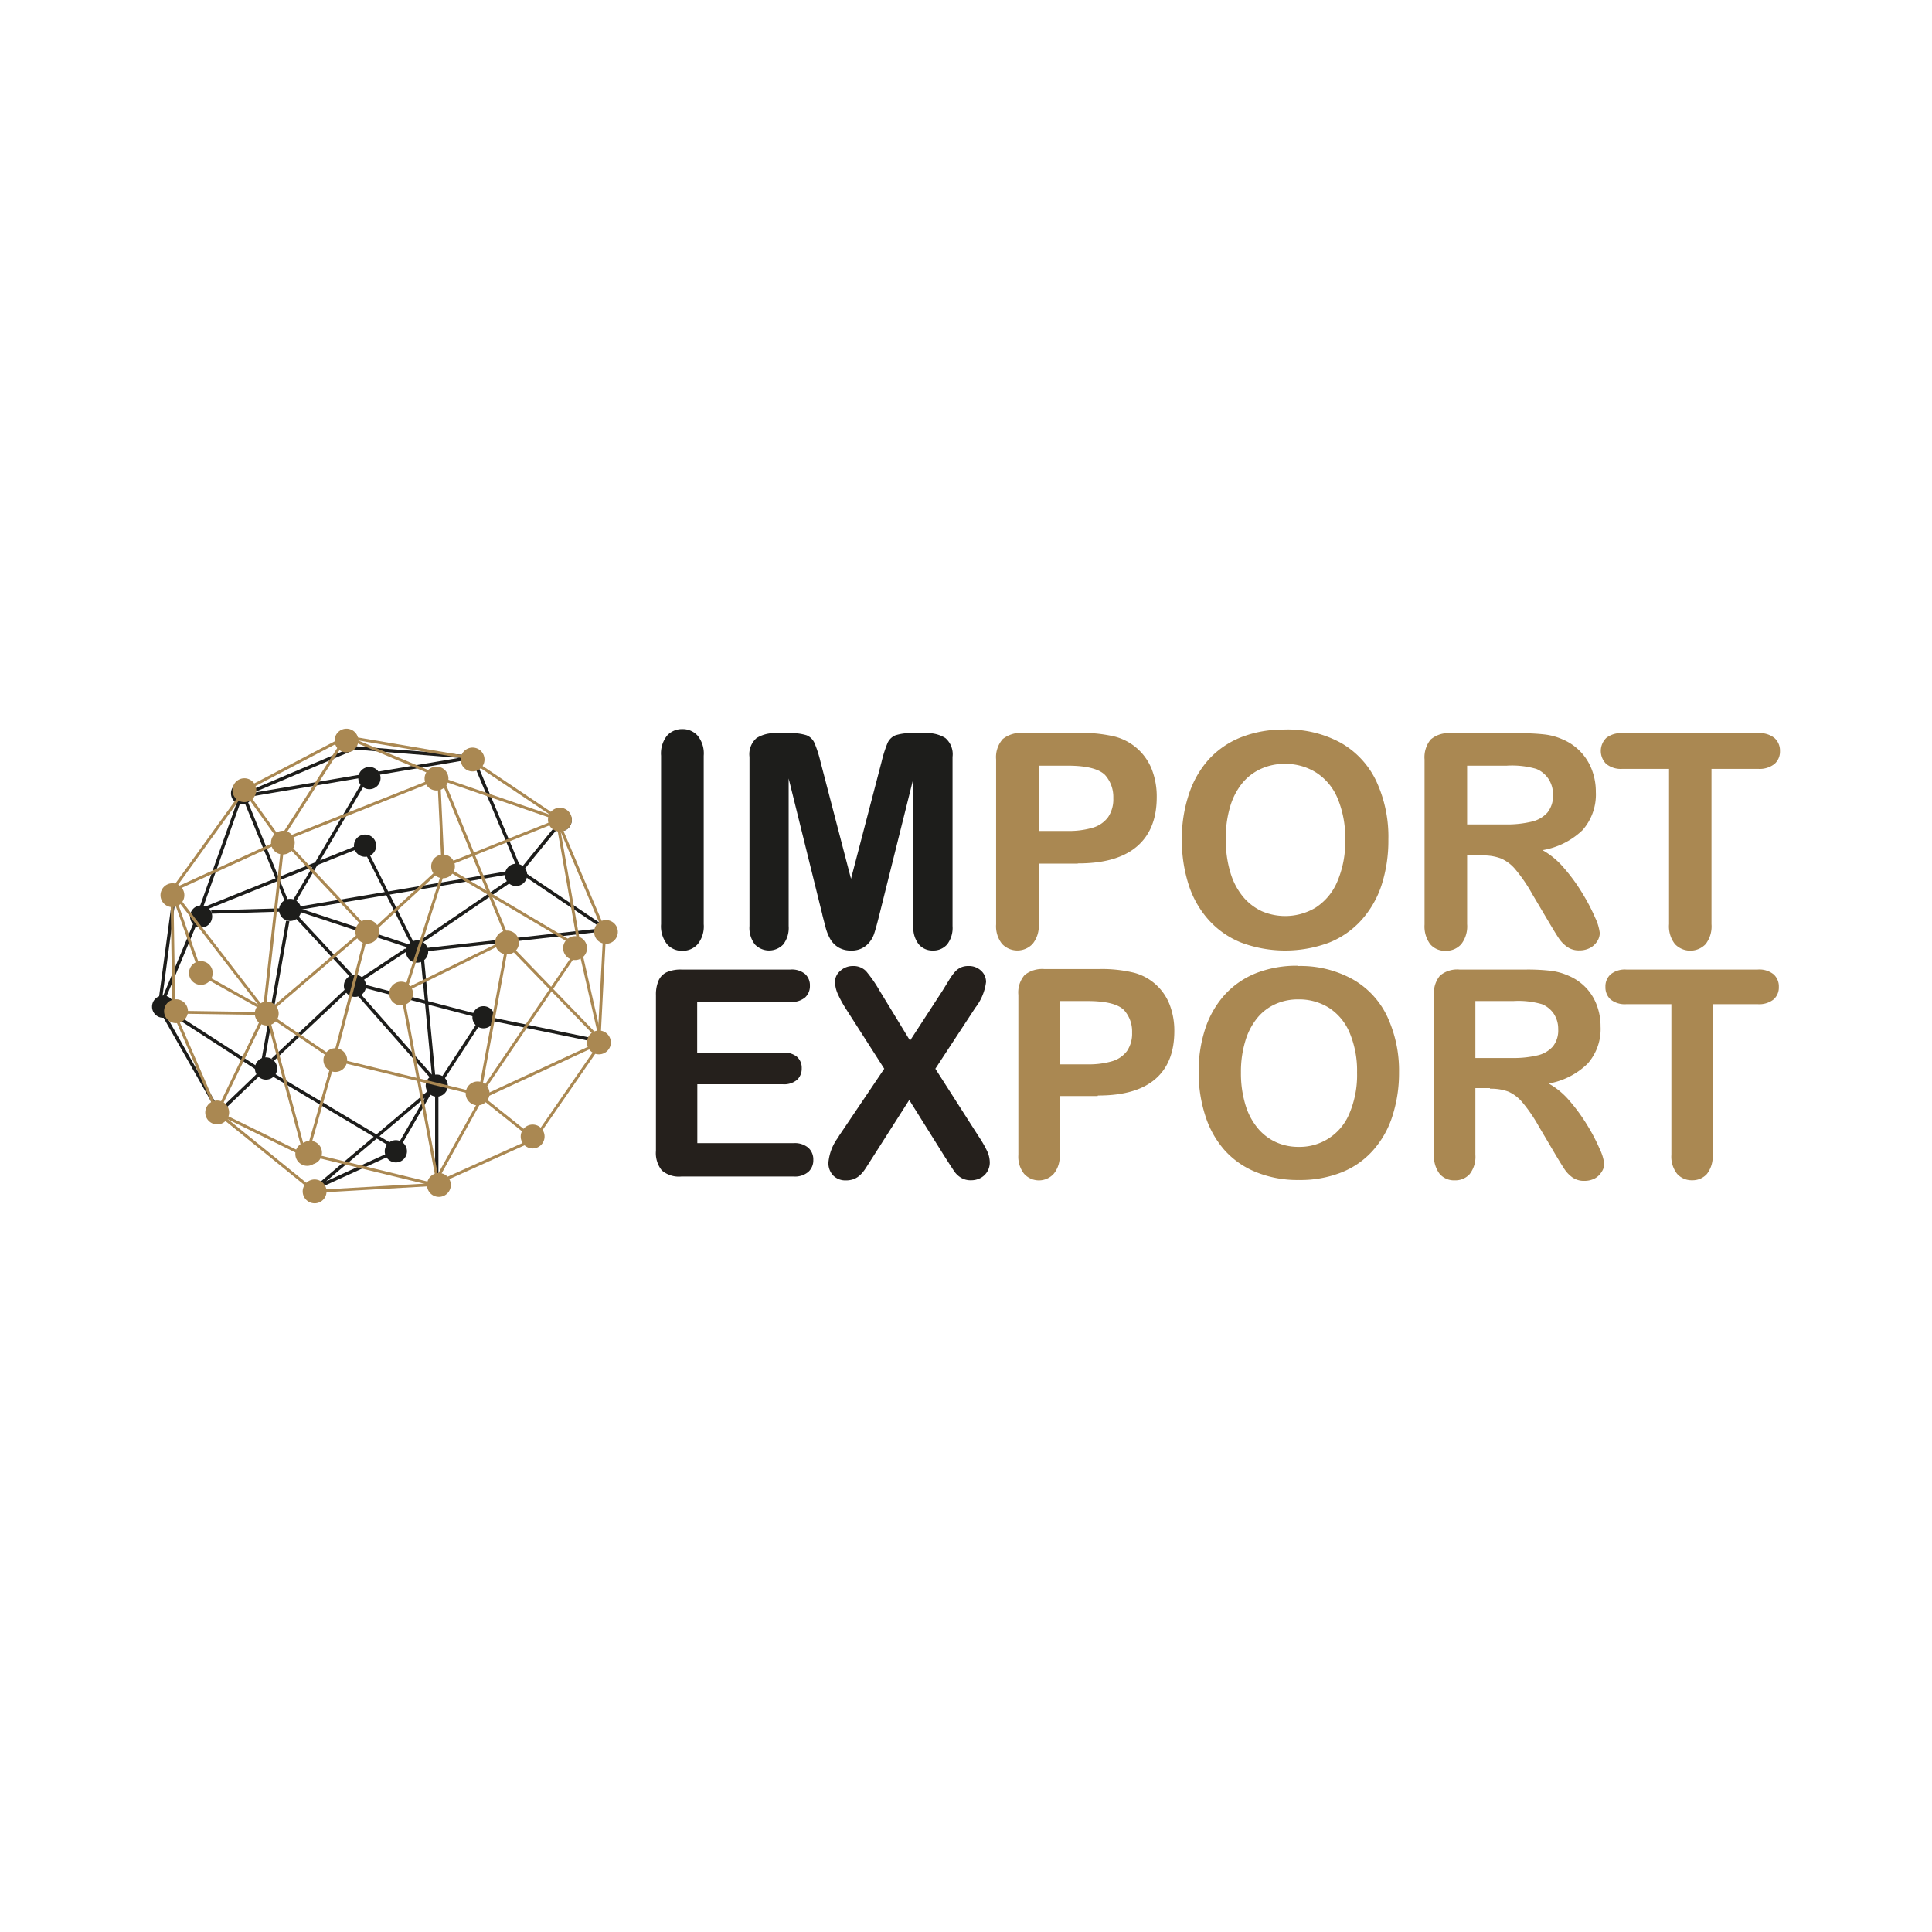 <svg xmlns="http://www.w3.org/2000/svg" viewBox="0 0 290 290"><defs><style>.cls-1{fill:#1d1d1b;}.cls-2{fill:none;stroke:#1d1d1b;stroke-width:0.5px;}.cls-2,.cls-3,.cls-4{stroke-linejoin:round;}.cls-3,.cls-4,.cls-6{fill:#aa8852;}.cls-3,.cls-4{stroke:#aa8852;stroke-width:0.24px;}.cls-3{fill-rule:evenodd;}.cls-5{fill:#25201c;}</style></defs><title>importexport-oro</title><g id="Layer_1" data-name="Layer 1"><path class="cls-1" d="M53.94,149.5a1.66,1.66,0,1,1,.86-2.19,1.66,1.66,0,0,1-.86,2.19"/><path class="cls-1" d="M73.24,154.21a1.66,1.66,0,1,1,.85-2.19,1.66,1.66,0,0,1-.85,2.19"/><path class="cls-1" d="M63.27,144.36a1.67,1.67,0,1,1,.86-2.2,1.66,1.66,0,0,1-.86,2.2"/><path class="cls-1" d="M66.23,164.47a1.66,1.66,0,1,1,.85-2.19,1.67,1.67,0,0,1-.85,2.19"/><path class="cls-1" d="M60.1,174.34a1.67,1.67,0,1,1,.85-2.2,1.68,1.68,0,0,1-.85,2.2"/><path class="cls-1" d="M40.61,161.91a1.67,1.67,0,1,1,.85-2.2,1.67,1.67,0,0,1-.85,2.2"/><path class="cls-1" d="M37,120.6a1.66,1.66,0,1,1,.85-2.19A1.67,1.67,0,0,1,37,120.6"/><path class="cls-1" d="M56.13,118.32a1.67,1.67,0,1,1,.85-2.2,1.67,1.67,0,0,1-.85,2.2"/><path class="cls-1" d="M84.82,124.64a1.68,1.68,0,0,1-2.2-.86,1.67,1.67,0,1,1,2.2.86"/><path class="cls-1" d="M78.14,132.85a1.67,1.67,0,1,1,.85-2.2,1.67,1.67,0,0,1-.85,2.2"/><path class="cls-1" d="M55.47,128.47a1.67,1.67,0,1,1,.86-2.2,1.68,1.68,0,0,1-.86,2.2"/><path class="cls-1" d="M30.86,139.09a1.66,1.66,0,1,1,.85-2.19,1.67,1.67,0,0,1-.85,2.19"/><path class="cls-1" d="M44.22,138.1a1.66,1.66,0,1,1,.85-2.19,1.66,1.66,0,0,1-.85,2.19"/><path class="cls-1" d="M25.17,152.63a1.67,1.67,0,1,1,.85-2.2,1.67,1.67,0,0,1-.85,2.2"/><line class="cls-2" x1="43.19" y1="138.25" x2="39.47" y2="159.28"/><line class="cls-2" x1="40.93" y1="159.06" x2="52.22" y2="148.44"/><polyline class="cls-2" points="38.81 161.28 32.9 166.95 24.49 152.16"/><line class="cls-2" x1="26.16" y1="134.48" x2="24.08" y2="149.97"/><line class="cls-2" x1="29.45" y1="138.25" x2="24.08" y2="151.11"/><line class="cls-2" x1="30.19" y1="136.28" x2="36.07" y2="119.75"/><line class="cls-2" x1="43.55" y1="136.58" x2="36.89" y2="120.24"/><line class="cls-2" x1="30.98" y1="136.28" x2="54.19" y2="126.95"/><line class="cls-2" x1="54.47" y1="117.72" x2="44.06" y2="135.46"/><polyline class="cls-2" points="37.66 118.87 53.27 112.26 70.95 113.67 37.66 119.31"/><line class="cls-2" x1="70.95" y1="113.67" x2="77.96" y2="130.42"/><polyline class="cls-2" points="31.71 136.9 42.59 136.58 45.18 136.28 77.47 130.81 78.89 131.33 91.04 139.51 63.67 142.58"/><line class="cls-2" x1="61.97" y1="141.76" x2="54.94" y2="127.74"/><line class="cls-2" x1="44.89" y1="136.58" x2="61.97" y2="142.22"/><line class="cls-2" x1="53.92" y1="147.23" x2="60.95" y2="142.58"/><line class="cls-2" x1="52.69" y1="146.42" x2="43.55" y2="136.58"/><polyline class="cls-2" points="54.47 147.98 72.81 152.77 90.39 156.38"/><line class="cls-2" x1="71.77" y1="153.75" x2="66.35" y2="162.05"/><polyline class="cls-2" points="63.39 143.73 65.14 162.05 53.13 148.44"/><line class="cls-2" x1="25.39" y1="151.83" x2="39.47" y2="160.92"/><line class="cls-2" x1="40.93" y1="161.28" x2="59.14" y2="172.15"/><polygon class="cls-2" points="64.71 163.66 47.41 178.3 59.42 172.81 64.71 163.66"/><line class="cls-2" x1="65.56" y1="164.32" x2="65.56" y2="176.8"/><polyline class="cls-2" points="83.6 124.09 77.47 131.61 62.6 141.76"/><polygon class="cls-3" points="42.49 125.97 65.83 116.69 65.9 116.87 42.56 126.15 42.49 125.97 42.49 125.97"/><polygon class="cls-4" points="66.59 130.05 66.4 130.06 65.77 116.79 65.96 116.78 66.59 130.05 66.59 130.05"/><polygon class="cls-3" points="66.46 129.96 84.01 122.95 84.08 123.12 66.53 130.14 66.46 129.96 66.46 129.96"/><polygon class="cls-3" points="65.89 116.69 84.07 122.94 84.01 123.13 65.83 116.87 65.89 116.69 65.89 116.69"/><polygon class="cls-3" points="52 110.53 65.74 116.34 65.67 116.52 51.93 110.71 52 110.53 52 110.53"/><polygon class="cls-3" points="51.87 110.56 52.05 110.67 42.34 125.82 42.17 125.71 51.87 110.56 51.87 110.56"/><polygon class="cls-3" points="51.92 110.53 52.01 110.7 36.73 118.7 36.64 118.53 51.92 110.53 51.92 110.53"/><polygon class="cls-3" points="36.76 118.56 41.92 125.74 41.76 125.86 36.61 118.67 36.76 118.56 36.76 118.56"/><polygon class="cls-3" points="42.48 125.97 42.56 126.15 25.86 133.79 25.77 133.61 42.48 125.97 42.48 125.97"/><polygon class="cls-4" points="25.89 133.76 25.74 133.64 36.61 118.56 36.77 118.67 25.89 133.76 25.89 133.76"/><polygon class="cls-3" points="25.71 133.7 25.91 133.7 26.19 151.92 26 151.93 25.71 133.7 25.71 133.7"/><polygon class="cls-3" points="26.09 151.83 40.05 152.04 40.05 152.23 26.09 152.02 26.09 151.83 26.09 151.83"/><polygon class="cls-3" points="25.89 133.64 40.12 152.08 39.97 152.2 25.74 133.76 25.89 133.64 25.89 133.64"/><polygon class="cls-3" points="42.43 126.05 42.63 126.08 39.64 152.93 39.44 152.91 42.43 126.05 42.43 126.05"/><polygon class="cls-3" points="42.6 126 55.71 139.99 55.57 140.12 42.45 126.13 42.6 126 42.6 126"/><polygon class="cls-3" points="66.43 129.98 66.56 130.13 55.7 140.12 55.57 139.98 66.43 129.98 66.43 129.98"/><polygon class="cls-3" points="66.54 129.97 87.05 142.12 86.95 142.28 66.44 130.14 66.54 129.97 66.54 129.97"/><polygon class="cls-4" points="72.1 164.37 71.94 164.26 86.92 142.15 87.08 142.25 72.1 164.37 72.1 164.37"/><polygon class="cls-3" points="54.67 139.53 54.8 139.68 40.11 152.21 39.98 152.06 54.67 139.53 54.67 139.53"/><polygon class="cls-3" points="40.1 152.06 50.2 158.9 50.09 159.06 39.99 152.22 40.1 152.06 40.1 152.06"/><polygon class="cls-3" points="55.03 139.83 55.23 139.88 50.24 159.01 50.04 158.96 55.03 139.83 55.03 139.83"/><polygon class="cls-3" points="50.17 158.89 72.04 164.22 72 164.41 50.12 159.08 50.17 158.89 50.17 158.89"/><polygon class="cls-4" points="46.19 173.21 46 173.16 50.05 158.96 50.24 159.01 46.19 173.21 46.19 173.21"/><polygon class="cls-4" points="45.89 173.43 45.7 173.48 39.95 152.16 40.14 152.11 45.89 173.43 45.89 173.43"/><polygon class="cls-3" points="32.65 166.9 45.84 173.37 45.75 173.55 32.56 167.07 32.65 166.9 32.65 166.9"/><polygon class="cls-3" points="26 151.97 26.18 151.89 32.7 166.94 32.52 167.02 26 151.97 26 151.97"/><polygon class="cls-4" points="32.69 167.03 32.52 166.94 39.6 152.25 39.78 152.34 32.69 167.03 32.69 167.03"/><polygon class="cls-3" points="46.12 173.09 65.13 177.71 65.09 177.9 46.07 173.28 46.12 173.09 46.12 173.09"/><polygon class="cls-3" points="72.26 164.69 72.43 164.78 65.2 177.85 65.03 177.75 72.26 164.69 72.26 164.69"/><polygon class="cls-3" points="72.41 164.66 80.28 170.94 80.15 171.09 72.29 164.81 72.41 164.66 72.41 164.66"/><polygon class="cls-3" points="80.17 170.92 80.25 171.1 65.15 177.89 65.07 177.71 80.17 170.92 80.17 170.92"/><polygon class="cls-4" points="80.29 171.07 80.14 170.96 90.23 156.35 90.39 156.46 80.29 171.07 80.29 171.07"/><polygon class="cls-3" points="90.27 156.32 90.35 156.5 72.39 164.83 72.31 164.65 90.27 156.32 90.27 156.32"/><polygon class="cls-3" points="86.9 142.22 87.09 142.18 90.25 156.03 90.06 156.08 86.9 142.22 86.9 142.22"/><polygon class="cls-4" points="87.09 142.18 86.9 142.22 83.54 123.09 83.73 123.06 87.09 142.18 87.09 142.18"/><polygon class="cls-3" points="83.55 123.11 83.73 123.03 90.85 139.8 90.66 139.88 83.55 123.11 83.55 123.11"/><polygon class="cls-4" points="90 156.45 89.8 156.44 90.67 139.83 90.86 139.84 90 156.45 90 156.45"/><polygon class="cls-3" points="71.02 114.17 84.1 122.95 83.99 123.11 70.91 114.33 71.02 114.17 71.02 114.17"/><polygon class="cls-3" points="51.98 110.52 70.94 113.75 70.91 113.94 51.95 110.71 51.98 110.52 51.98 110.52"/><polygon class="cls-4" points="60.59 149.8 60.41 149.74 66.76 129.87 66.94 129.93 60.59 149.8 60.59 149.8"/><polygon class="cls-3" points="30.47 146.27 40.05 151.65 39.96 151.81 30.37 146.44 30.47 146.27 30.47 146.27"/><polygon class="cls-4" points="30.23 146.02 30.05 146.08 25.72 133.73 25.91 133.67 30.23 146.02 30.23 146.02"/><polygon class="cls-3" points="66.28 117.02 66.47 116.94 76.37 140.95 76.18 141.03 66.28 117.02 66.28 117.02"/><polygon class="cls-4" points="71.9 165.13 71.71 165.1 76.18 140.97 76.37 141.01 71.9 165.13 71.9 165.13"/><polygon class="cls-3" points="32.67 166.91 47.29 178.76 47.17 178.91 32.54 167.06 32.67 166.91 32.67 166.91"/><polygon class="cls-3" points="47.23 178.74 65.1 177.71 65.11 177.9 47.24 178.93 47.23 178.74 47.23 178.74"/><path class="cls-4" d="M71.62,115.53a1.67,1.67,0,1,1,.85-2.19,1.67,1.67,0,0,1-.85,2.19"/><path class="cls-4" d="M52.67,112.68a1.66,1.66,0,1,1,.86-2.19,1.67,1.67,0,0,1-.86,2.19"/><path class="cls-4" d="M66.2,118.39a1.67,1.67,0,1,1,.85-2.2,1.67,1.67,0,0,1-.85,2.2"/><path class="cls-4" d="M84.72,124.56a1.67,1.67,0,1,1,.85-2.2,1.67,1.67,0,0,1-.85,2.2"/><path class="cls-4" d="M67.17,131.57a1.66,1.66,0,1,1,.85-2.19,1.66,1.66,0,0,1-.85,2.19"/><path class="cls-4" d="M43.13,128a1.66,1.66,0,1,1,.85-2.19,1.67,1.67,0,0,1-.85,2.19"/><path class="cls-4" d="M30.82,147.57a1.66,1.66,0,1,1,.85-2.19,1.67,1.67,0,0,1-.85,2.19"/><path class="cls-4" d="M40.72,153.66a1.67,1.67,0,1,1,.85-2.19,1.67,1.67,0,0,1-.85,2.19"/><path class="cls-4" d="M55.8,141.38a1.67,1.67,0,1,1,.85-2.2,1.67,1.67,0,0,1-.85,2.2"/><path class="cls-4" d="M60.88,150.65a1.66,1.66,0,1,1,.85-2.19,1.66,1.66,0,0,1-.85,2.19"/><path class="cls-4" d="M51,160.64a1.66,1.66,0,1,1,.85-2.19,1.67,1.67,0,0,1-.85,2.19"/><path class="cls-4" d="M72.37,165.65a1.67,1.67,0,1,1,.85-2.2,1.67,1.67,0,0,1-.85,2.2"/><path class="cls-4" d="M76.79,143a1.67,1.67,0,1,1,.85-2.2,1.67,1.67,0,0,1-.85,2.2"/><path class="cls-4" d="M87,143.84a1.67,1.67,0,1,1,.85-2.19,1.65,1.65,0,0,1-.85,2.19"/><path class="cls-4" d="M91.63,141.41a1.66,1.66,0,1,1,.85-2.19,1.67,1.67,0,0,1-.85,2.19"/><path class="cls-4" d="M90.57,158a1.67,1.67,0,1,1,.86-2.19,1.66,1.66,0,0,1-.86,2.19"/><path class="cls-4" d="M80.63,172.12a1.67,1.67,0,1,1,.85-2.2,1.67,1.67,0,0,1-.85,2.2"/><path class="cls-4" d="M66.56,179.39a1.67,1.67,0,1,1,.85-2.2,1.67,1.67,0,0,1-.85,2.2"/><path class="cls-4" d="M47,174.62a1.66,1.66,0,1,1-1.34-3,1.66,1.66,0,1,1,1.34,3"/><path class="cls-4" d="M47.9,180.36a1.68,1.68,0,0,1-2.2-.85,1.67,1.67,0,1,1,2.2.85"/><path class="cls-4" d="M33.28,168.51a1.67,1.67,0,1,1,.85-2.2,1.67,1.67,0,0,1-.85,2.2"/><path class="cls-4" d="M27.1,153.31a1.67,1.67,0,1,1,.85-2.2,1.67,1.67,0,0,1-.85,2.2"/><path class="cls-4" d="M26.56,135.9a1.67,1.67,0,1,1,.85-2.2,1.67,1.67,0,0,1-.85,2.2"/><path class="cls-4" d="M37.36,120.14a1.67,1.67,0,1,1,.85-2.2,1.68,1.68,0,0,1-.85,2.2"/><polygon class="cls-4" points="60.28 149.03 60.2 148.85 75.79 141.18 75.87 141.35 60.28 149.03 60.28 149.03"/><polygon class="cls-3" points="75.69 141.02 89.92 155.73 89.78 155.87 75.55 141.16 75.69 141.02 75.69 141.02"/><polygon class="cls-4" points="65.75 177.12 65.56 177.16 60.4 149.79 60.59 149.75 65.75 177.12 65.75 177.12"/><path class="cls-5" d="M118.65,150.39h-14V158h12.87a3,3,0,0,1,2.12.64,2.2,2.2,0,0,1,.7,1.71,2.3,2.3,0,0,1-.69,1.73,3,3,0,0,1-2.13.67H104.67v8.84h14.46a3.12,3.12,0,0,1,2.2.69,2.37,2.37,0,0,1,.75,1.84,2.33,2.33,0,0,1-.75,1.79,3.12,3.12,0,0,1-2.2.69H102.27a3.93,3.93,0,0,1-2.92-.91,4.13,4.13,0,0,1-.89-2.95V149.39a5.28,5.28,0,0,1,.4-2.22,2.48,2.48,0,0,1,1.24-1.25,5.23,5.23,0,0,1,2.17-.39h16.38a3.11,3.11,0,0,1,2.2.67,2.27,2.27,0,0,1,.72,1.75,2.3,2.3,0,0,1-.72,1.77,3.11,3.11,0,0,1-2.2.67Z"/><path class="cls-5" d="M125.88,170.58l6.85-10.16-5.76-9a17.29,17.29,0,0,1-1.23-2.26,4.61,4.61,0,0,1-.4-1.82,2.12,2.12,0,0,1,.78-1.6A2.75,2.75,0,0,1,128,145a2.65,2.65,0,0,1,2,.77,20.06,20.06,0,0,1,2,2.88l4.6,7.55,4.91-7.55,1-1.63a8.32,8.32,0,0,1,.82-1.13,2.68,2.68,0,0,1,.89-.67,2.73,2.73,0,0,1,1.14-.22,2.65,2.65,0,0,1,1.91.71,2.27,2.27,0,0,1,.74,1.69,7.84,7.84,0,0,1-1.61,3.86l-6,9.16,6.5,10.16a17,17,0,0,1,1.28,2.22,4.13,4.13,0,0,1,.39,1.67,2.61,2.61,0,0,1-1.35,2.33,3,3,0,0,1-1.47.36,2.76,2.76,0,0,1-1.48-.37,3.33,3.33,0,0,1-1-.92c-.25-.37-.72-1.09-1.4-2.15l-5.39-8.61L130.81,174c-.45.7-.76,1.2-.95,1.48a5.16,5.16,0,0,1-.68.83,3,3,0,0,1-.94.64,3.31,3.31,0,0,1-1.27.23,2.58,2.58,0,0,1-1.87-.7,2.67,2.67,0,0,1-.75-2,7.38,7.38,0,0,1,1.53-3.84Z"/><path class="cls-6" d="M164.75,164.52h-5.69v8.8a4.12,4.12,0,0,1-.88,2.86,3,3,0,0,1-4.47,0,4.13,4.13,0,0,1-.85-2.83v-24a4,4,0,0,1,.94-3,4.23,4.23,0,0,1,3-.89h8a20.49,20.49,0,0,1,5.43.55,7.9,7.9,0,0,1,5.33,4.77,10.85,10.85,0,0,1,.71,4q0,4.75-2.88,7.21t-8.59,2.45Zm-1.51-14.26h-4.18v9.5h4.18a12.39,12.39,0,0,0,3.67-.46,4.29,4.29,0,0,0,2.25-1.53,4.64,4.64,0,0,0,.77-2.78,4.77,4.77,0,0,0-1.19-3.35c-.89-.92-2.73-1.38-5.5-1.38Z"/><path class="cls-6" d="M194.88,145a16.13,16.13,0,0,1,8.18,2,12.64,12.64,0,0,1,5.17,5.58A19.25,19.25,0,0,1,210,161a21.06,21.06,0,0,1-1,6.55,14.19,14.19,0,0,1-2.89,5.11,12.43,12.43,0,0,1-4.72,3.31,16.75,16.75,0,0,1-6.42,1.15,16.56,16.56,0,0,1-6.43-1.18,12.69,12.69,0,0,1-4.75-3.32,14.36,14.36,0,0,1-2.87-5.15,21,21,0,0,1-1-6.51,20.5,20.5,0,0,1,1-6.58,14.19,14.19,0,0,1,2.94-5.09,12.77,12.77,0,0,1,4.68-3.22,16.69,16.69,0,0,1,6.27-1.11Zm8.82,16a14.69,14.69,0,0,0-1.09-5.92,8.23,8.23,0,0,0-3.1-3.79,8.42,8.42,0,0,0-4.63-1.28,8.18,8.18,0,0,0-3.44.71,7.39,7.39,0,0,0-2.71,2.07,9.92,9.92,0,0,0-1.8,3.46,15.9,15.9,0,0,0-.66,4.75,16.27,16.27,0,0,0,.66,4.79,9.88,9.88,0,0,0,1.86,3.55,7.73,7.73,0,0,0,2.76,2.11,8.13,8.13,0,0,0,3.41.7,8.05,8.05,0,0,0,7.56-4.94A14.7,14.7,0,0,0,203.7,161Z"/><path class="cls-6" d="M223.63,163.33h-2.17v10a4.22,4.22,0,0,1-.86,2.91,2.88,2.88,0,0,1-2.23.93,2.83,2.83,0,0,1-2.3-1,4.37,4.37,0,0,1-.82-2.86V149.39a4.08,4.08,0,0,1,.9-2.95,4,4,0,0,1,2.91-.91h10.09a30.24,30.24,0,0,1,3.57.18,9.18,9.18,0,0,1,2.68.73A7.83,7.83,0,0,1,238,148.2a7.66,7.66,0,0,1,1.68,2.67,9,9,0,0,1,.57,3.21,7.84,7.84,0,0,1-1.93,5.56,11.08,11.08,0,0,1-5.86,3,11.43,11.43,0,0,1,3.16,2.63,27,27,0,0,1,2.68,3.7,27.72,27.72,0,0,1,1.84,3.54,7,7,0,0,1,.66,2.18,2.19,2.19,0,0,1-.39,1.21,2.7,2.7,0,0,1-1.05,1,3.37,3.37,0,0,1-1.55.35,3,3,0,0,1-1.76-.5,4.73,4.73,0,0,1-1.22-1.26c-.34-.51-.8-1.26-1.39-2.25l-2.48-4.2a23,23,0,0,0-2.4-3.52,5.85,5.85,0,0,0-2.14-1.66,7.41,7.41,0,0,0-2.74-.44Zm3.56-13.07h-5.73v8.55H227a15.45,15.45,0,0,0,3.76-.39,4.39,4.39,0,0,0,2.33-1.34,3.85,3.85,0,0,0,.8-2.6,4.08,4.08,0,0,0-.64-2.28,3.9,3.9,0,0,0-1.8-1.47,12.71,12.71,0,0,0-4.28-.47Z"/><path class="cls-6" d="M263.84,150.73h-6.77v22.59a4.22,4.22,0,0,1-.86,2.9,2.88,2.88,0,0,1-2.21.94,2.92,2.92,0,0,1-2.25-.95,4.18,4.18,0,0,1-.87-2.89V150.73h-6.77a3.41,3.41,0,0,1-2.36-.71,2.46,2.46,0,0,1-.77-1.88,2.42,2.42,0,0,1,.8-1.91,3.43,3.43,0,0,1,2.33-.7h19.73a3.43,3.43,0,0,1,2.39.72,2.45,2.45,0,0,1,.78,1.89,2.4,2.4,0,0,1-.79,1.88,3.49,3.49,0,0,1-2.38.71Z"/><path class="cls-1" d="M99.23,138.72V113.44a4.31,4.31,0,0,1,.88-3,3,3,0,0,1,2.29-1,3,3,0,0,1,2.33,1,4.25,4.25,0,0,1,.9,3v25.28a4.25,4.25,0,0,1-.9,3,3,3,0,0,1-2.33,1,2.92,2.92,0,0,1-2.28-1,4.33,4.33,0,0,1-.89-3Z"/><path class="cls-1" d="M123.44,137.3l-5.06-20.45V139a4.06,4.06,0,0,1-.81,2.76,2.94,2.94,0,0,1-4.26,0,4.06,4.06,0,0,1-.81-2.77V113.61a3.22,3.22,0,0,1,1.07-2.83,5.1,5.1,0,0,1,2.91-.73h2a7.5,7.5,0,0,1,2.6.32,2.2,2.2,0,0,1,1.19,1.19,17.63,17.63,0,0,1,.89,2.78l4.58,17.57,4.59-17.57a19,19,0,0,1,.88-2.78,2.22,2.22,0,0,1,1.2-1.19,7.44,7.44,0,0,1,2.59-.32h2a5,5,0,0,1,2.9.73,3.2,3.2,0,0,1,1.08,2.83V139a4.06,4.06,0,0,1-.81,2.76,2.75,2.75,0,0,1-2.16.92,2.67,2.67,0,0,1-2.09-.92,4,4,0,0,1-.82-2.76V116.85L132,137.3c-.33,1.32-.6,2.3-.81,2.92a4,4,0,0,1-1.15,1.69,3.34,3.34,0,0,1-2.33.77,3.52,3.52,0,0,1-1.89-.49,3.55,3.55,0,0,1-1.21-1.26,7.36,7.36,0,0,1-.68-1.7c-.16-.62-.33-1.26-.5-1.93Z"/><path class="cls-6" d="M161.77,129.63h-5.85v9.09a4.29,4.29,0,0,1-.91,2.95,3.15,3.15,0,0,1-4.61,0,4.25,4.25,0,0,1-.88-2.92V114a4.1,4.1,0,0,1,1-3.07,4.36,4.36,0,0,1,3.08-.91h8.2a21.17,21.17,0,0,1,5.6.56,8.18,8.18,0,0,1,5.5,4.93,11.23,11.23,0,0,1,.73,4.14q0,4.89-3,7.43t-8.86,2.52Zm-1.55-14.7h-4.3v9.8h4.3a12.69,12.69,0,0,0,3.78-.48,4.42,4.42,0,0,0,2.32-1.58,4.75,4.75,0,0,0,.79-2.86,4.94,4.94,0,0,0-1.22-3.46q-1.38-1.42-5.67-1.42Z"/><path class="cls-6" d="M192.83,109.5a16.65,16.65,0,0,1,8.43,2,13,13,0,0,1,5.33,5.76,19.85,19.85,0,0,1,1.81,8.77,21.77,21.77,0,0,1-1,6.76,14.67,14.67,0,0,1-3,5.27,13,13,0,0,1-4.87,3.42,18.86,18.86,0,0,1-13.24,0,13.08,13.08,0,0,1-4.89-3.42,14.52,14.52,0,0,1-3-5.32,21.71,21.71,0,0,1-1-6.72,20.92,20.92,0,0,1,1.05-6.78,14.57,14.57,0,0,1,3-5.26,13.1,13.1,0,0,1,4.83-3.31,17,17,0,0,1,6.46-1.15Zm9.09,16.5a15.25,15.25,0,0,0-1.12-6.11,8.44,8.44,0,0,0-3.2-3.9,8.65,8.65,0,0,0-4.77-1.33,8.47,8.47,0,0,0-3.54.74,7.77,7.77,0,0,0-2.8,2.13,10.08,10.08,0,0,0-1.85,3.58A16.15,16.15,0,0,0,184,126a16.6,16.6,0,0,0,.68,4.95,10.24,10.24,0,0,0,1.91,3.66,8.18,8.18,0,0,0,2.84,2.18,8.9,8.9,0,0,0,8-.52,8.62,8.62,0,0,0,3.27-3.86,15.08,15.08,0,0,0,1.22-6.41Z"/><path class="cls-6" d="M222.46,128.41h-2.24v10.31a4.35,4.35,0,0,1-.88,3,3,3,0,0,1-2.3,1,2.92,2.92,0,0,1-2.37-1,4.49,4.49,0,0,1-.84-2.95V114a4.23,4.23,0,0,1,.92-3,4.07,4.07,0,0,1,3-.94h10.4a32,32,0,0,1,3.68.18,9.33,9.33,0,0,1,2.76.76,8,8,0,0,1,4.36,4.56,9.18,9.18,0,0,1,.59,3.32,8.08,8.08,0,0,1-2,5.73,11.39,11.39,0,0,1-6,3,11.83,11.83,0,0,1,3.25,2.72,26.55,26.55,0,0,1,2.77,3.82,29.53,29.53,0,0,1,1.9,3.65,7.36,7.36,0,0,1,.67,2.24,2.33,2.33,0,0,1-.39,1.26,2.82,2.82,0,0,1-1.09,1,3.4,3.4,0,0,1-1.6.36,3,3,0,0,1-1.8-.52,4.92,4.92,0,0,1-1.27-1.3c-.35-.52-.82-1.3-1.43-2.32L230,134.21a23.44,23.44,0,0,0-2.47-3.63,5.94,5.94,0,0,0-2.2-1.71,7.45,7.45,0,0,0-2.83-.46Zm3.67-13.48h-5.91v8.82H226a15.79,15.79,0,0,0,3.88-.41,4.51,4.51,0,0,0,2.4-1.38,4,4,0,0,0,.83-2.68,4.15,4.15,0,0,0-.67-2.35,4,4,0,0,0-1.85-1.52,13.17,13.17,0,0,0-4.41-.48Z"/><path class="cls-6" d="M263.9,115.41h-7v23.31a4.34,4.34,0,0,1-.88,3,3.19,3.19,0,0,1-4.6,0,4.3,4.3,0,0,1-.89-3V115.41h-7a3.48,3.48,0,0,1-2.43-.74,2.74,2.74,0,0,1,0-3.9,3.55,3.55,0,0,1,2.4-.72H263.9a3.53,3.53,0,0,1,2.47.74,2.54,2.54,0,0,1,.81,1.95,2.47,2.47,0,0,1-.82,1.93,3.6,3.6,0,0,1-2.46.74Z"/></g></svg>
